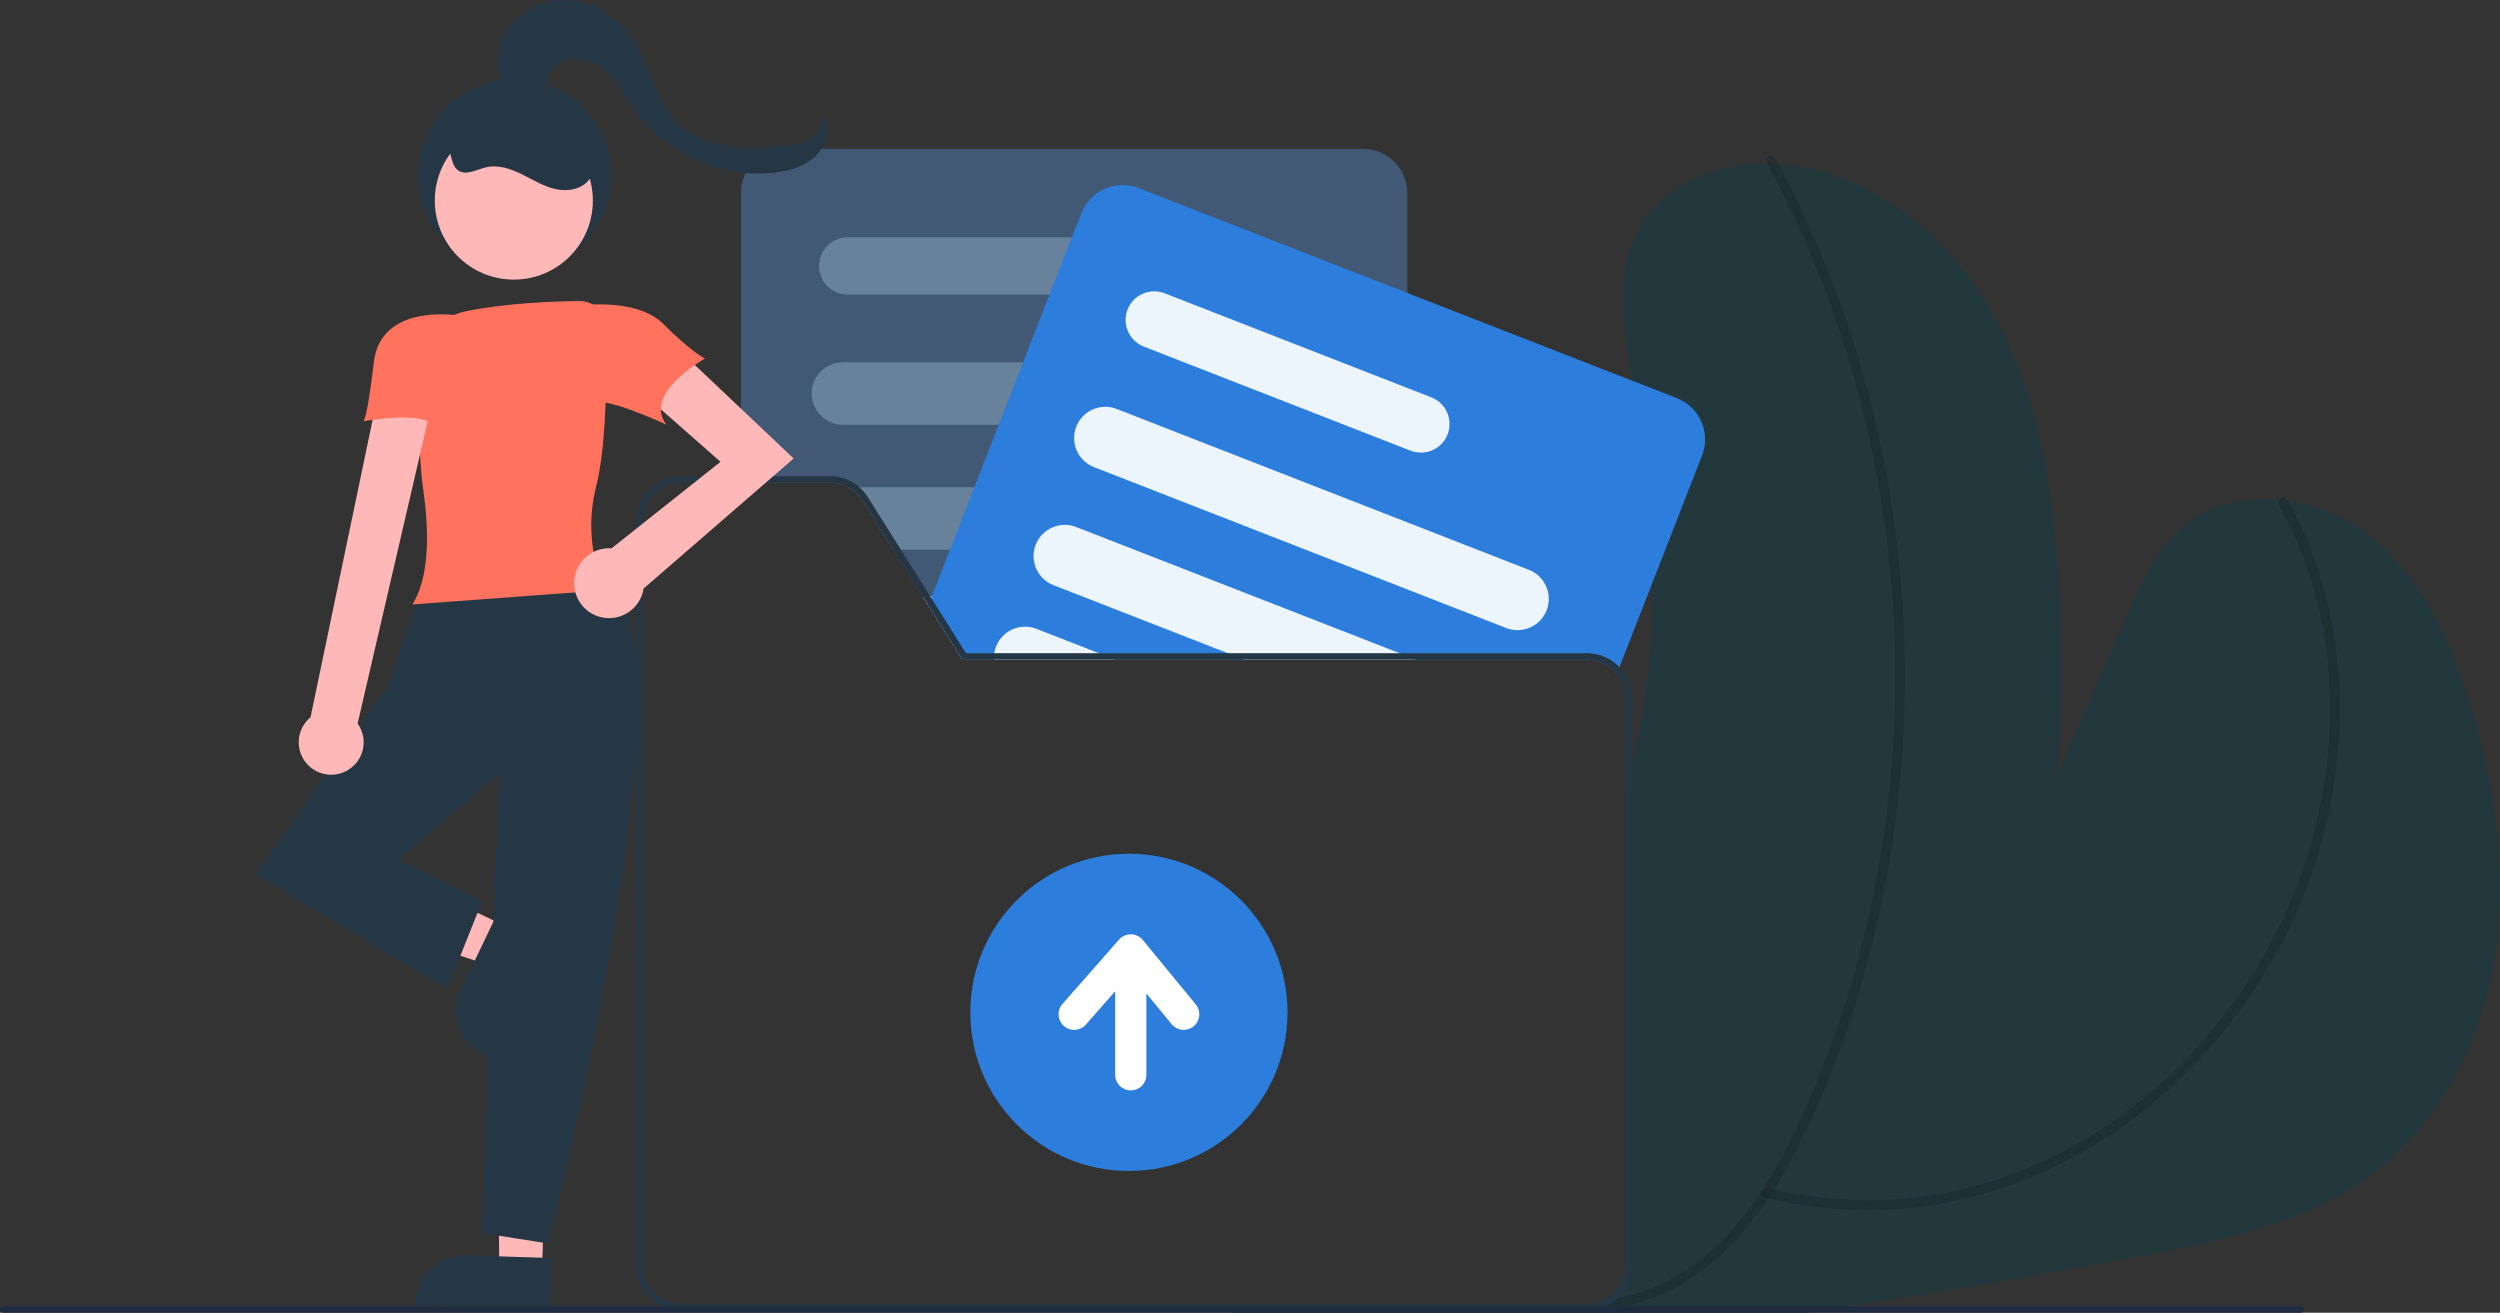 <svg width="22861" height="12004" viewBox="0 0 22861 12004" fill="none" xmlns="http://www.w3.org/2000/svg">
<rect x="0" y="0" width="22861" height="12004" fill="#333333" stroke="none"/>
<g clip-path="url(#clip0_96_6146)">
<path d="M22812.4 8749.96C22692.7 9511.1 22321.7 10249.9 21709.4 10717.4C21106.8 11177.8 20334.8 11341.4 19589.5 11482.1C18695.7 11650.9 17799.4 11805.3 16900.6 11945.2C16773.2 11965.5 16645.7 11985.1 16518.2 12004H11283.4C11278.1 11996.9 11272.5 11989.6 11267.2 11982.2C11258.7 11969.9 11250.1 11957.5 11241.9 11945.2C11237.2 11938.1 11232.5 11930.7 11227.8 11923.4H14511.3C14604.4 11923.3 14693.8 11886.3 14759.7 11820.4C14825.6 11754.6 14862.7 11665.3 14862.9 11572.1V7189.44C14884.1 7122.94 14903.8 7056.15 14921.7 6988.49C15005.5 6673.38 15059.9 6351.22 15084.4 6026.1C15102.1 5799.56 15107.4 5573.01 15103.5 5346.17C15092.7 4722.72 15011.2 4099.28 14922.6 3480.25C14916.1 3434.64 14909.4 3388.74 14902.9 3343.14C14840.5 2913 14783.7 2444.9 15000.6 2068.01C15248.6 1636.68 15799.1 1456.92 16294.8 1501.05C17186.6 1580.78 17937.8 2263.66 18328.2 3069.52C18718.4 3875.08 18805.7 4791.28 18841.3 5685.69C18860.2 6159.97 18858.1 6655.43 18791.9 7131.18C19015.5 6619.83 19239.3 6108.48 19463.3 5597.13C19582.8 5324.4 19708.4 5042.83 19929.7 4843.35C20392.2 4425.86 21157.1 4510 21651.1 4890.13C22144.8 5270.55 22415.5 5871.64 22595.6 6468.02C22818.6 7205.62 22932.5 7988.82 22812.4 8749.96Z" fill="#22383C"/>
<path d="M20839.6 4615.85C21163 5188.64 21311.4 5845.45 21307.9 6500.89C21302.9 7150.73 21159.1 7792.01 20886.2 8381.8C20639.4 8914.35 20295.5 9396.25 19872.1 9802.83C19454.3 10208.5 18958.5 10525.2 18414.8 10733.7C17783.9 10970.2 17101.5 11035 16437.3 10921.6C16345.1 10905.8 16253.5 10886.6 16162.6 10864C16107.4 10850.4 16083.9 10935.5 16139.1 10949.1C16830.2 11120.4 17555 11099.6 18235.2 10888.8C18801.7 10706.6 19324.4 10409.2 19770.5 10015.4C20222.2 9620.5 20595.7 9144.33 20871.7 8611.61C21173.6 8028.38 21349.8 7388.25 21388.8 6732.65C21427.3 6067.38 21315.8 5390.25 21028.1 4786.76C20993.2 4713.64 20955.8 4641.82 20915.8 4571.3C20909.7 4561.62 20900.1 4554.69 20889 4551.98C20877.8 4549.27 20866.1 4550.98 20856.2 4556.76C20846.3 4562.54 20839.1 4571.93 20836 4582.95C20832.9 4593.98 20834.2 4605.77 20839.6 4615.85Z" fill="#182429" fill-opacity="0.4"/>
<path d="M16155.3 1489.38C16513.9 2150.4 16793.4 2851.37 16987.9 3577.8C17377.3 5032.74 17436 6556.4 17159.5 8036.96C17021.5 8776.68 16796.5 9497.47 16489 10184.3C16182.5 10865.3 15741.1 11582.9 14987.3 11821.3C14902.2 11848.1 14815 11867.6 14726.6 11879.6C14670.6 11887.3 14694.4 11972.3 14750.1 11964.7C15529.9 11857.7 16071.7 11209.8 16411.6 10549.4C16763.2 9866.1 17013.6 9124.06 17180.1 8374.89C17510.1 6880.05 17498.2 5329.99 17145.4 3840.38C16970.1 3098.31 16708.1 2379.43 16364.8 1698.58C16321.7 1613.31 16277.3 1528.73 16231.6 1444.83C16204.4 1394.91 16128.2 1439.41 16155.3 1489.38Z" fill="#182429" fill-opacity="0.4"/>
<path d="M12464.4 1361H7180.17C7072.92 1361.14 6970.1 1403.81 6894.26 1479.65C6818.42 1555.48 6775.76 1658.3 6775.62 1765.55V4413.21H7588.85C7648.33 4413.05 7706.86 4428.07 7758.92 4456.85C7810.97 4485.63 7854.81 4527.22 7886.3 4577.68L8168.17 5026.36L8437.68 5455.03L8488.28 5535.64L8796.62 6026.1L8800.16 6031.69H12868.9V1765.55C12868.8 1658.3 12826.1 1555.48 12750.3 1479.65C12674.5 1403.81 12571.6 1361.14 12464.4 1361Z" fill="#425976"/>
<path d="M10369.8 2170.39H7751.55C7682.14 2170.39 7615.57 2197.96 7566.49 2247.04C7517.41 2296.12 7489.84 2362.69 7489.84 2432.1C7489.84 2501.5 7517.41 2568.07 7566.49 2617.15C7615.57 2666.23 7682.14 2693.8 7751.55 2693.8H10369.8C10439.2 2693.8 10505.8 2666.23 10554.9 2617.15C10604 2568.07 10631.5 2501.5 10631.5 2432.1C10631.5 2362.69 10604 2296.12 10554.9 2247.04C10505.8 2197.96 10439.2 2170.39 10369.8 2170.39Z" fill="#67829A"/>
<path d="M11754.1 3313H7707.69C7631.92 3313 7559.25 3343.1 7505.68 3396.68C7452.1 3450.25 7422 3522.92 7422 3598.68C7422 3674.45 7452.1 3747.12 7505.68 3800.69C7559.25 3854.27 7631.92 3884.37 7707.69 3884.37H11754.1C11829.9 3884.37 11902.5 3854.27 11956.1 3800.69C12009.7 3747.12 12039.8 3674.45 12039.8 3598.68C12039.8 3522.92 12009.7 3450.25 11956.1 3396.68C11902.5 3343.1 11829.9 3313 11754.1 3313Z" fill="#67829A"/>
<path d="M12080.1 4619.75C12057.1 4570.63 12020.6 4529.08 11974.9 4499.95C11929.1 4470.82 11876 4455.33 11821.8 4455.28H7775.38C7769.2 4455.28 7763.31 4455.58 7757.14 4455.87C7809.93 4484.71 7854.41 4526.66 7886.3 4577.68L8168.17 5026.36H11821.8C11869.8 5026.37 11917.1 5014.25 11959.2 4991.12C12001.3 4967.99 12036.9 4934.6 12062.7 4894.04C12088.5 4853.49 12103.6 4807.08 12106.6 4759.13C12109.7 4711.18 12100.6 4663.24 12080.1 4619.75Z" fill="#67829A"/>
<path d="M12104.6 5702.17C12095.2 5633.76 12061.5 5571.04 12009.5 5525.61C11957.5 5480.17 11890.8 5455.1 11821.8 5455.03H8437.68L8488.28 5535.64L8796.62 6026.1H11821.8C11881.2 6026.23 11939.2 6007.59 11987.5 5972.85C12024.5 5946.46 12054.7 5911.59 12075.5 5871.16C12096.3 5830.73 12107.2 5785.9 12107.2 5740.42C12107.2 5727.62 12106.3 5714.84 12104.6 5702.17Z" fill="white"/>
<path d="M15334.5 3641.18L14922.6 3480.24L12868.9 2678.8L10411.9 1719.94C10311.9 1681.13 10200.6 1683.56 10102.3 1726.69C10004.1 1769.81 9926.99 1850.13 9887.88 1950.02L9801.97 2170.39L9597.5 2693.8L9300.33 3455.53L9077.31 4026.9L8910.19 4455.28L8687.16 5026.35L8519.75 5455.03L8515.06 5467.38L8488.28 5535.64L8796.62 6026.1L8800.16 6031.69H14511.3C14563.7 6031.64 14615.5 6043.35 14662.8 6065.96C14710.1 6088.57 14751.7 6121.5 14784.6 6162.32L14808.7 6101.13L15103.5 5346.17L15564.3 4165.47C15603.2 4065.47 15600.8 3954.11 15557.8 3855.83C15514.7 3757.55 15434.4 3680.36 15334.5 3641.18Z" fill="#2C7DDC"/>
<path d="M13089 3633.53L12868.9 3547.62L10649.9 2681.74C10585.2 2656.7 10513.2 2658.27 10449.7 2686.1C10386.1 2713.94 10336.2 2765.78 10310.7 2830.32C10285.6 2895.06 10287.2 2967.1 10315.1 3030.67C10343 3094.24 10394.9 3144.18 10459.6 3169.55L11192.5 3455.53L12099 3809.18L12868.9 4109.87L12898.7 4121.34C12963.3 4146.45 13035.3 4144.87 13098.8 4116.95C13162.3 4089.04 13212.1 4037.07 13237.3 3972.45C13262.5 3907.84 13261.1 3835.86 13233.3 3772.32C13205.5 3708.77 13153.6 3658.86 13089 3633.53Z" fill="#ECF5FC"/>
<path d="M13980.7 5210.65L12875.6 4779.33L12086.8 4471.58L11665.4 4307.11L10568 3878.73L10211.4 3739.57C10144.9 3713.59 10071 3713.47 10004.4 3739.23C9937.84 3764.99 9883.3 3814.76 9851.57 3878.73C9848.05 3886.09 9844.51 3893.73 9841.57 3901.68C9827.92 3936.61 9821.3 3973.88 9822.06 4011.37C9822.82 4048.86 9830.97 4085.83 9846.02 4120.18C9861.08 4154.52 9882.75 4185.56 9909.8 4211.53C9936.85 4237.49 9968.76 4257.87 10003.7 4271.51L10094.9 4307.11L11557.8 4878.18L12875.6 5392.48L13773 5742.89C13806 5755.78 13841.1 5762.37 13876.5 5762.31C13943.1 5762.42 14007.7 5739.24 14059.1 5696.76C14110.4 5654.29 14145.3 5595.19 14157.6 5529.72C14170 5464.24 14159.1 5396.51 14126.8 5338.24C14094.4 5279.97 14042.8 5234.83 13980.7 5210.65Z" fill="#ECF5FC"/>
<path d="M12868.9 6000.51L12798 5972.85L12104.6 5702.17L11471.1 5455.03L10372.5 5026.36L9841.1 4818.94C9806.15 4805.26 9768.83 4798.61 9731.3 4799.36C9693.77 4800.12 9656.75 4808.26 9622.37 4823.33C9587.99 4838.41 9556.92 4860.11 9530.93 4887.2C9504.94 4914.29 9484.55 4946.23 9470.92 4981.21C9457.29 5016.19 9450.69 5053.51 9451.49 5091.04C9452.3 5128.57 9460.49 5165.57 9475.61 5199.93C9490.72 5234.29 9512.47 5265.34 9539.59 5291.29C9566.71 5317.24 9598.69 5337.59 9633.68 5351.17L9899.66 5455.03L11226.6 5972.85L11363.1 6026.11L11377.2 6031.7H12948.7L12868.9 6000.51Z" fill="#ECF5FC"/>
<path d="M10184.8 6026.11L10048.2 5972.85L9477.74 5750.13C9437.88 5734.52 9395.02 5728.08 9352.34 5731.29C9309.66 5734.49 9268.24 5747.27 9231.17 5768.66C9194.09 5790.05 9162.3 5819.51 9138.16 5854.86C9114.02 5890.21 9098.15 5930.53 9091.72 5972.85C9088.89 5990.45 9087.81 6008.29 9088.49 6026.11C9088.43 6027.97 9088.53 6029.84 9088.79 6031.7H10199.2L10184.8 6026.11Z" fill="#ECF5FC"/>
<path d="M11363.1 6026.1L11226.6 5972.85H9091.72C9088.89 5990.45 9087.81 6008.29 9088.49 6026.1H8796.62L8800.16 6031.69H11377.2L11363.1 6026.1ZM11363.1 6026.1H8796.62L8800.16 6031.69H11377.2L11363.1 6026.1ZM11363.1 6026.1H8796.62L8800.16 6031.69H11377.2L11363.1 6026.1ZM11377.2 6031.69L11363.1 6026.1H8796.62L8800.16 6031.69H11377.2ZM6228.08 11923.4C6134.95 11923.2 6045.68 11886.2 5979.83 11820.3C5913.98 11754.5 5876.92 11665.2 5876.78 11572.1V4764.8C5876.86 4671.62 5913.89 4582.29 5979.75 4516.38C6045.6 4450.47 6134.91 4413.37 6228.08 4413.21H6775.62V4354.36H6228.08C6119.31 4354.57 6015.07 4397.88 5938.19 4474.82C5861.31 4551.76 5818.06 4656.03 5817.94 4764.8V11572.1C5818.03 11650.8 5840.74 11727.8 5883.36 11793.9C5925.97 11860.1 5986.7 11912.6 6058.31 11945.2H11241.9C11237.2 11938.1 11232.5 11930.7 11227.8 11923.4H6228.08ZM14808.7 6101.13C14770.5 6060.59 14724.4 6028.29 14673.3 6006.23C14622.1 5984.17 14567 5972.81 14511.3 5972.85H8832.81L8515.06 5467.39L8507.4 5455.03L8237.91 5026.36L7936.03 4546.19C7899.03 4487.54 7847.8 4439.19 7787.1 4405.65C7726.4 4372.11 7658.2 4354.47 7588.85 4354.36H6228.08C6119.31 4354.57 6015.07 4397.88 5938.19 4474.82C5861.31 4551.76 5818.06 4656.03 5817.94 4764.8V11572.1C5818.03 11650.8 5840.74 11727.8 5883.36 11793.9C5925.97 11860.1 5986.7 11912.6 6058.31 11945.2C6111.55 11969.7 6169.47 11982.3 6228.08 11982.2H14511.3C14570 11982.3 14628 11969.7 14681.3 11945.2C14753 11912.6 14813.7 11860.1 14856.3 11793.9C14898.9 11727.8 14921.6 11650.8 14921.7 11572.1V6383.28C14921.8 6278.19 14881.3 6177.12 14808.7 6101.13ZM14862.9 11572.1C14862.7 11665.3 14825.6 11754.6 14759.7 11820.4C14693.8 11886.3 14604.5 11923.3 14511.3 11923.4H6228.08C6134.95 11923.2 6045.68 11886.2 5979.83 11820.3C5913.98 11754.5 5876.92 11665.2 5876.78 11572.1V4764.8C5876.86 4671.62 5913.89 4582.29 5979.75 4516.38C6045.6 4450.47 6134.91 4413.37 6228.08 4413.21H7588.85C7648.33 4413.04 7706.87 4428.07 7758.92 4456.85C7810.97 4485.63 7854.82 4527.21 7886.31 4577.67L8168.17 5026.35L8437.68 5455.03L8488.28 5535.64L8796.62 6026.1L8800.16 6031.69L14511.3 6031.69C14604.5 6031.77 14693.9 6068.84 14759.8 6134.76C14825.7 6200.68 14862.8 6290.06 14862.9 6383.28V11572.1ZM11363.1 6026.1H8796.62L8800.16 6031.69H11377.2L11363.1 6026.1ZM11363.1 6026.1H8796.62L8800.16 6031.69H11377.2L11363.1 6026.1ZM11363.1 6026.1H8796.62L8800.16 6031.69H11377.2L11363.1 6026.1ZM11363.1 6026.1L11226.6 5972.85H8832.81L8515.06 5467.39L8488.28 5535.64L8796.62 6026.1L8800.16 6031.69H11377.2L11363.1 6026.1Z" fill="#253645"/>
<path d="M4617.15 8466.68L4448.62 8819.03L3009.38 8336.69L3258.09 7816.66L4617.15 8466.68Z" fill="#FFB8B8"/>
<path d="M4211.93 9055.27L4552.59 8343.03L4980.44 8547.67L4450.79 9655.03L4418.07 9639.38C4313.28 9589.26 4232.68 9499.56 4194.02 9390.01C4155.36 9280.47 4161.8 9160.06 4211.93 9055.27Z" fill="#253645"/>
<path d="M4956.42 11613.2L4566.07 11600L4549.62 10080.5L5007.23 10107.6L4956.42 11613.2Z" fill="#FFB8B8"/>
<path d="M4254.76 11477.8L5043.83 11504.5L5027.83 11978.5L3801.01 11937.1L3802.23 11900.8C3806.15 11784.7 3856.03 11674.9 3940.9 11595.6C4025.76 11516.3 4138.66 11473.9 4254.76 11477.8Z" fill="#253645"/>
<path d="M5585.03 5254.09C5585.03 5254.09 4390.35 4951.44 3848.76 5397.44L3546.11 6273.53L2335.49 7993.85L4087.7 9045.16L4406.28 8248.72L3641.68 7866.42L4565.57 7069.98L4406.28 11275.2L5011.59 11370.8C5011.59 11370.8 6349.63 6177.96 5585.03 5254.09Z" fill="#253645"/>
<path d="M3772.53 5527.02L3787.09 5501.14C3940.59 5228.26 3915.71 4783.9 3867.83 4459.2C3827.71 4187.22 3828.92 3707.92 3836.99 3353.72C3838.99 3234.17 3881.63 3118.86 3957.89 3026.76C4034.16 2934.67 4139.51 2871.29 4256.6 2847.05C4620.03 2771.42 5066.21 2755.4 5299.83 2752.56C5363.3 2752.31 5424.35 2776.95 5469.87 2821.18C5515.39 2865.42 5541.75 2925.74 5543.31 2989.2C5550.42 3370.62 5548.21 4066.17 5453.55 4439.35C5313.07 4993.22 5532.75 5369.6 5534.99 5373.33L5548.24 5395.48L3772.53 5527.02Z" fill="#FF725E"/>
<path d="M3157.99 7054.53C3196.88 7035.91 3231.22 7008.98 3258.58 6975.65C3285.94 6942.32 3305.65 6903.4 3316.34 6861.63C3327.03 6819.86 3328.43 6776.25 3320.44 6733.87C3312.46 6691.5 3295.27 6651.4 3270.11 6616.38L3944.34 3708.98H3434.61L2839.56 6559.08C2783.54 6605.25 2746.41 6670.37 2735.19 6742.1C2723.98 6813.82 2739.46 6887.17 2778.71 6948.24C2817.96 7009.31 2878.25 7053.86 2948.16 7073.45C3018.06 7093.04 3092.72 7086.31 3157.99 7054.53Z" fill="#FFB8B8"/>
<path d="M7257.59 4192.64L6132.42 3128.3L5828.32 3554.04L6588.57 4223.05L5591.54 5014.8C5584.34 5014.31 5577.16 5013.71 5569.83 5013.71C5508.48 5013.65 5448.4 5031.26 5396.8 5064.45C5345.2 5097.64 5304.25 5144.99 5278.85 5200.84C5253.46 5256.69 5244.69 5318.67 5253.6 5379.37C5262.5 5440.07 5288.71 5496.92 5329.09 5543.12C5369.46 5589.32 5422.29 5622.91 5481.25 5639.87C5540.21 5656.83 5602.81 5656.44 5661.56 5638.76C5720.31 5621.07 5772.72 5586.83 5812.52 5540.14C5852.32 5493.45 5877.83 5436.28 5885.99 5375.48L5889.14 5378.62L7257.59 4192.64Z" fill="#FFB8B8"/>
<path d="M4185.03 2884.42C4185.03 2884.42 3482.39 2769.18 3418.68 3310.76C3354.96 3852.34 3323.1 3852.34 3323.1 3852.34C3323.1 3852.34 3832.83 3756.77 3960.27 3884.2C4087.7 4011.63 4185.03 2884.42 4185.03 2884.42Z" fill="#FF725E"/>
<path d="M5234.59 2801.04C5234.59 2801.04 5808.04 2705.47 6062.91 2960.33C6317.77 3215.19 6445.21 3278.91 6445.21 3278.91C6445.21 3278.91 5871.76 3597.48 6094.77 3884.2C6094.77 3884.2 5489.46 3597.48 5393.89 3693.06C5298.31 3788.63 5234.59 2801.04 5234.59 2801.04Z" fill="#FF725E"/>
<path d="M4731.63 951.448C4550.74 806.988 4503.21 528.18 4608.16 321.846C4713.11 115.512 4950.39 -8.797 5181.7 0.486C5413.01 9.769 5630.97 142.566 5764.97 331.328C5953.21 596.487 5992.71 965.022 6243.02 1172.61C6469.09 1360.11 6792.96 1354.74 7086.29 1339.82C7185.17 1334.79 7287.25 1328.96 7375.98 1285.03C7464.7 1241.1 7537.2 1148.45 7525.76 1050.1C7599.45 1166.76 7556.7 1330.32 7457.83 1426.57C7358.96 1522.82 7218.19 1563.14 7081.14 1579.2C6839.37 1604.61 6595.14 1566.61 6372.52 1468.93C6149.89 1371.26 5956.55 1217.28 5811.54 1022.16C5709.47 881.365 5630.71 717.414 5490.66 614.33C5350.61 511.246 5117.1 504.071 5031.12 655.226C4988.6 729.986 4992.77 823.761 4953.67 900.364C4914.56 976.968 4787.58 1018.27 4749.93 940.946" fill="#253645"/>
<path d="M4703.98 2487.77C5191.46 2487.77 5586.64 2092.59 5586.64 1605.12C5586.64 1117.64 5191.46 722.469 4703.98 722.469C4216.49 722.469 3821.31 1117.64 3821.31 1605.12C3821.31 2092.59 4216.49 2487.77 4703.98 2487.77Z" fill="#253645"/>
<path d="M4698.65 2556.86C5097.75 2556.86 5421.28 2233.33 5421.28 1834.24C5421.28 1435.14 5097.75 1111.61 4698.65 1111.61C4299.54 1111.61 3976.01 1435.14 3976.01 1834.24C3976.01 2233.33 4299.54 2556.86 4698.65 2556.86Z" fill="#FFB8B8"/>
<path d="M4039.73 1303.51C4137.95 1324.99 4105.81 1489.74 4183.41 1553.64C4253.42 1611.29 4354.24 1552 4442.35 1530.54C4553.59 1503.45 4670.02 1543.14 4772.72 1593.74C4875.42 1644.34 4974.45 1707.14 5086.49 1730.71C5198.53 1754.29 5331.35 1727.72 5394.16 1631.99C5454.21 1540.46 5432.11 1417.03 5385.13 1318.16C5326.71 1195.22 5235.03 1091.1 5120.48 1017.59C5005.93 944.075 4873.07 904.112 4736.97 902.226C4600.88 900.34 4466.97 936.606 4350.42 1006.91C4233.87 1077.22 4139.35 1178.76 4077.55 1300.04" fill="#253645"/>
<path d="M21066.2 11974.6C21066.2 11982.4 21063.1 11989.8 21057.6 11995.4C21052.1 12000.9 21044.6 12004 21036.8 12004H29.422C21.619 12004 14.135 12000.9 8.618 11995.4C3.1 11989.9 0 11982.4 0 11974.6C0 11966.8 3.1 11959.3 8.618 11953.8C14.135 11948.3 21.619 11945.2 29.422 11945.2H21036.8C21044.6 11945.2 21052.1 11948.3 21057.6 11953.8C21063.1 11959.3 21066.2 11966.8 21066.2 11974.6Z" fill="#1E2B40"/>
<path d="M10323.4 10707.8C11124.5 10707.8 11773.8 10058.4 11773.8 9257.38C11773.8 8456.36 11124.5 7807 10323.4 7807C9522.37 7807 8873 8456.36 8873 9257.38C8873 10058.4 9522.37 10707.8 10323.4 10707.8Z" fill="#2C7DDC"/>
<path d="M10934.4 9184.41L10450.4 8595.84C10437.3 8579.87 10420.8 8566.95 10402.2 8557.97C10383.6 8548.99 10363.2 8544.16 10342.6 8543.82C10321.9 8543.47 10301.4 8547.63 10282.5 8555.99C10263.6 8564.35 10246.7 8576.72 10233.1 8592.24L9715.47 9180.81C9690.54 9209.23 9677.91 9246.38 9680.35 9284.11C9682.8 9321.84 9700.12 9357.06 9728.51 9382.02C9756.9 9406.99 9794.04 9419.67 9831.78 9417.27C9869.51 9414.87 9904.75 9397.59 9929.75 9369.23L10197.5 9064.71V9828.3C10197.5 9866.14 10212.6 9902.42 10239.3 9929.18C10266.1 9955.93 10302.4 9970.96 10340.2 9970.96C10378 9970.96 10414.3 9955.93 10441.1 9929.18C10467.8 9902.42 10482.9 9866.14 10482.9 9828.3V9084.55L10714 9365.63C10738.1 9394.86 10772.7 9413.34 10810.4 9417.01C10848 9420.68 10885.6 9409.24 10914.8 9385.21C10944.1 9361.18 10962.5 9326.52 10966.2 9288.86C10969.9 9251.2 10958.4 9213.63 10934.4 9184.41Z" fill="white"/>
</g>
<defs>
<clipPath id="clip0_96_6146">
<rect width="22861" height="12004" fill="white"/>
</clipPath>
</defs>
</svg>
